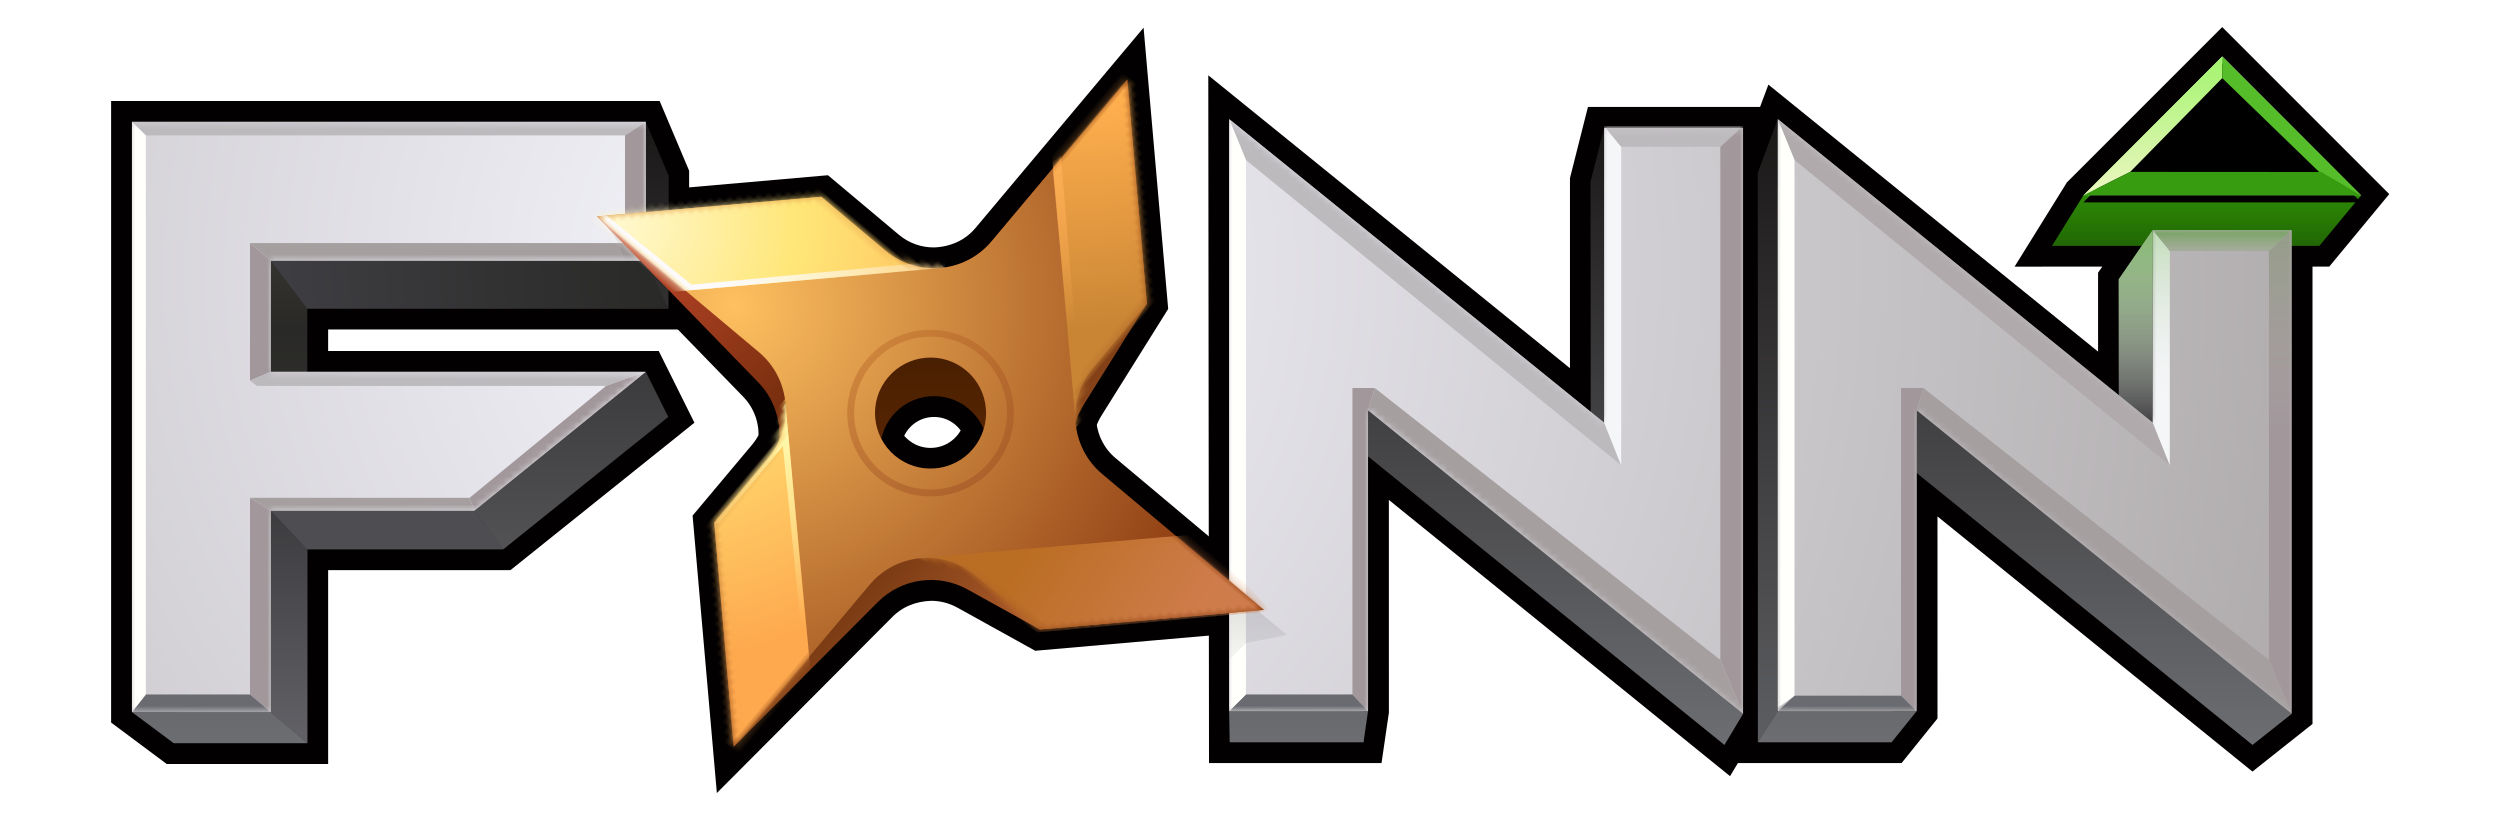 <?xml version="1.0" encoding="UTF-8"?>
<svg width="360px" height="120px" viewBox="0 0 360 120" version="1.1" xmlns="http://www.w3.org/2000/svg" xmlns:xlink="http://www.w3.org/1999/xlink">
    <title>FXNN_logo</title>
    <defs>
        <linearGradient x1="50%" y1="0%" x2="50%" y2="100%" id="linearGradient-1">
            <stop stop-color="#4F483E" offset="0%"></stop>
            <stop stop-color="#292927" offset="33.995%"></stop>
            <stop stop-color="#49433E" offset="100%"></stop>
        </linearGradient>
        <linearGradient x1="50%" y1="0%" x2="50%" y2="100%" id="linearGradient-2">
            <stop stop-color="#2D8906" offset="0%"></stop>
            <stop stop-color="#216703" offset="100%"></stop>
        </linearGradient>
        <linearGradient x1="50%" y1="0%" x2="50%" y2="100%" id="linearGradient-3">
            <stop stop-color="#90E553" offset="0%"></stop>
            <stop stop-color="#57C729" offset="100%"></stop>
        </linearGradient>
        <linearGradient x1="50%" y1="0%" x2="50%" y2="100%" id="linearGradient-4">
            <stop stop-color="#FFFFFF" stop-opacity="0.8" offset="0%"></stop>
            <stop stop-color="#FFFFFF" stop-opacity="0.25" offset="100%"></stop>
        </linearGradient>
        <polygon id="path-5" points="301 26.142 281 46.142 321 46.142"></polygon>
        <filter x="-5.0%" y="-10.0%" width="110.0%" height="120.0%" filterUnits="objectBoundingBox" id="filter-6">
            <feGaussianBlur stdDeviation="1.5" in="SourceAlpha" result="shadowBlurInner1"></feGaussianBlur>
            <feOffset dx="0" dy="1" in="shadowBlurInner1" result="shadowOffsetInner1"></feOffset>
            <feComposite in="shadowOffsetInner1" in2="SourceAlpha" operator="arithmetic" k2="-1" k3="1" result="shadowInnerInner1"></feComposite>
            <feColorMatrix values="0 0 0 0 1   0 0 0 0 1   0 0 0 0 1  0 0 0 0.5 0" type="matrix" in="shadowInnerInner1"></feColorMatrix>
        </filter>
        <linearGradient x1="50%" y1="0%" x2="50%" y2="100%" id="linearGradient-7">
            <stop stop-color="#A2F46D" offset="0%"></stop>
            <stop stop-color="#EDF6C2" offset="100%"></stop>
        </linearGradient>
        <linearGradient x1="50%" y1="0%" x2="50%" y2="100%" id="linearGradient-8">
            <stop stop-color="#1A1717" offset="0%"></stop>
            <stop stop-color="#6C6E72" offset="100%"></stop>
        </linearGradient>
        <linearGradient x1="50%" y1="-119.506%" x2="50%" y2="119.963%" id="linearGradient-9">
            <stop stop-color="#0E0E0E" offset="0%"></stop>
            <stop stop-color="#6A696F" offset="100%"></stop>
        </linearGradient>
        <linearGradient x1="100%" y1="50%" x2="-69.382%" y2="51.277%" id="linearGradient-10">
            <stop stop-color="#292927" offset="0%"></stop>
            <stop stop-color="#4E4C55" offset="100%"></stop>
        </linearGradient>
        <linearGradient x1="50%" y1="0%" x2="50%" y2="122.287%" id="linearGradient-11">
            <stop stop-color="#1A1717" offset="0%"></stop>
            <stop stop-color="#6C6E72" offset="100%"></stop>
        </linearGradient>
        <linearGradient x1="50%" y1="19.231%" x2="50%" y2="73.077%" id="linearGradient-12">
            <stop stop-color="#4A2002" offset="0%"></stop>
            <stop stop-color="#5A2503" offset="100%"></stop>
        </linearGradient>
        <radialGradient cx="31.796%" cy="25.623%" fx="31.796%" fy="25.623%" r="266.521%" gradientTransform="translate(0.318, 0.256), scale(0.275, 1), rotate(21.703), translate(-0.318, -0.256)" id="radialGradient-13">
            <stop stop-color="#F7F7FF" offset="0%"></stop>
            <stop stop-color="#ADA9AA" offset="100%"></stop>
        </radialGradient>
        <path d="M0,0.4 L74,0.4 L74,20.4 L20,20.4 L20,36.4 L74,36.4 L49.3,56.4 L20,56.4 L20,85.4 L0,85.4 L0,0.4 Z M158,0 L158,85.261 L178,85.261 L177.996,41.931 L232,85.658 L231.999,1.261 L212,1.261 L212.001,43.73 L158,0 Z M237,0 L237,85.261 L257,85.261 L256.996,41.931 L311,85.658 L310.999,16 L291,16 L291.001,43.73 L237,0 Z" id="path-14"></path>
        <linearGradient x1="50%" y1="0%" x2="50%" y2="200%" id="linearGradient-16">
            <stop stop-color="#389C10" stop-opacity="0.5" offset="0%"></stop>
            <stop stop-color="#D8D8D8" stop-opacity="0" offset="100%"></stop>
        </linearGradient>
        <linearGradient x1="50%" y1="-14.799%" x2="50%" y2="42.134%" id="linearGradient-17">
            <stop stop-color="#389C10" stop-opacity="0.3" offset="0%"></stop>
            <stop stop-color="#D8D8D8" stop-opacity="0" offset="100%"></stop>
        </linearGradient>
        <linearGradient x1="50%" y1="25.644%" x2="50%" y2="100%" id="linearGradient-18">
            <stop stop-color="#444446" offset="0%"></stop>
            <stop stop-color="#444446" stop-opacity="0.3" offset="100%"></stop>
        </linearGradient>
        <linearGradient x1="50%" y1="25.644%" x2="50%" y2="100%" id="linearGradient-19">
            <stop stop-color="#444446" offset="0%"></stop>
            <stop stop-color="#444446" stop-opacity="0.3" offset="100%"></stop>
        </linearGradient>
        <linearGradient x1="50%" y1="0%" x2="50%" y2="100%" id="linearGradient-20">
            <stop stop-color="#389C10" stop-opacity="0.5" offset="0%"></stop>
            <stop stop-color="#D8D8D8" stop-opacity="0" offset="100%"></stop>
        </linearGradient>
        <linearGradient x1="50%" y1="0%" x2="50%" y2="100%" id="linearGradient-21">
            <stop stop-color="#D8D8D8" offset="0%"></stop>
            <stop stop-color="#D8D8D8" stop-opacity="0" offset="100%"></stop>
        </linearGradient>
        <linearGradient x1="50%" y1="-29.155%" x2="50%" y2="70.845%" id="linearGradient-22">
            <stop stop-color="#389C10" stop-opacity="0.5" offset="0%"></stop>
            <stop stop-color="#D8D8D8" stop-opacity="0" offset="100%"></stop>
        </linearGradient>
        <linearGradient x1="7.85548066e-13%" y1="57.621%" x2="80.584%" y2="61.852%" id="linearGradient-23">
            <stop stop-color="#CC4A2F" offset="0%"></stop>
            <stop stop-color="#5A2503" offset="58.047%"></stop>
            <stop stop-color="#B66230" offset="100%"></stop>
        </linearGradient>
        <radialGradient cx="21.187%" cy="55.689%" fx="21.187%" fy="55.689%" r="64.516%" id="radialGradient-24">
            <stop stop-color="#FEC060" offset="0%"></stop>
            <stop stop-color="#934316" offset="100%"></stop>
        </radialGradient>
        <path d="M45.833,0 L68.75,22.917 L68.75,35 C68.75,40.983 73.6,45.833 79.583,45.833 L110,45.833 L87.083,68.75 L75,68.75 C69.017,68.75 64.167,73.6 64.167,79.583 L64.167,110 L41.25,87.083 L41.25,75 C41.25,69.017 36.4,64.167 30.417,64.167 L0,64.167 L22.917,41.25 L35,41.25 C40.983,41.25 45.833,36.4 45.833,30.417 L45.833,0 Z M55,47 C50.582,47 47,50.582 47,55 C47,59.418 50.582,63 55,63 C59.418,63 63,59.418 63,55 C63,50.582 59.418,47 55,47 Z" id="path-25"></path>
        <linearGradient x1="4.167%" y1="20.833%" x2="100%" y2="70.833%" id="linearGradient-27">
            <stop stop-color="#B05A1F" offset="0%"></stop>
            <stop stop-color="#90411F" offset="100%"></stop>
        </linearGradient>
        <radialGradient cx="8.239%" cy="36.921%" fx="8.239%" fy="36.921%" r="82.966%" gradientTransform="translate(0.082, 0.369), scale(1, 0.954), rotate(19.241), translate(-0.082, -0.369)" id="radialGradient-28">
            <stop stop-color="#FFF8CC" offset="0%"></stop>
            <stop stop-color="#FFE677" offset="39.991%"></stop>
            <stop stop-color="#FEA94E" offset="100%"></stop>
        </radialGradient>
        <linearGradient x1="26.982%" y1="14.51%" x2="68.844%" y2="77.218%" id="linearGradient-29">
            <stop stop-color="#FFAF4E" offset="0%"></stop>
            <stop stop-color="#C98534" offset="100%"></stop>
        </linearGradient>
        <linearGradient x1="83.644%" y1="46.77%" x2="24.51%" y2="52.267%" id="linearGradient-30">
            <stop stop-color="#CF7C4B" offset="0%"></stop>
            <stop stop-color="#BA6E23" offset="100%"></stop>
        </linearGradient>
        <linearGradient x1="95.74%" y1="31.295%" x2="40.857%" y2="67.649%" id="linearGradient-31">
            <stop stop-color="#FCFAFB" stop-opacity="0.361" offset="0%"></stop>
            <stop stop-color="#FCFAFB" offset="100%"></stop>
        </linearGradient>
        <linearGradient x1="2.438%" y1="-2.76247789e-13%" x2="12.274%" y2="87.365%" id="linearGradient-32">
            <stop stop-color="#FFFFB7" offset="0%"></stop>
            <stop stop-color="#FFFFB7" stop-opacity="0" offset="100%"></stop>
        </linearGradient>
        <linearGradient x1="-9.108%" y1="-8.301%" x2="62.017%" y2="63.082%" id="linearGradient-33">
            <stop stop-color="#FFAF57" offset="0%"></stop>
            <stop stop-color="#FFAF57" stop-opacity="0" offset="100%"></stop>
        </linearGradient>
    </defs>
    <g id="页面-1" stroke="none" stroke-width="1" fill="none" fill-rule="evenodd">
        <g id="FXNN_logo" transform="translate(-220, -240)">
            <g id="3备份-2" transform="translate(239, 222)">
                <path d="M156.497,31.994 L208.574,74.167 L208.575,43.832 L210.832,34.903 L233.499,34.903 L233.5,121.215 L229.726,127.514 L179.497,86.844 L179.5,120.512 L178.643,126.379 L156.595,126.379 L156.497,31.994 Z M301,24.02 L323.026,46.046 L315.705,54.894 L312.499,54.892 L312.5,121.525 L305.364,127.184 L258.497,89.219 L258.5,120.932 L254.11,126.379 L232.64,126.379 L232.64,42.534 L236.324,32.664 L284.624,71.778 L284.621,57.74 L286.591,54.887 L273.797,54.896 L279.817,45.203 L301,24.02 Z M74.994,34.042 L78.734,42.886 L78.734,63.942 L26.752,63.942 L26.752,70.042 L74.929,70.042 L79.115,78.456 L53.984,98.597 L26.752,98.597 L26.752,126.513 L5.503,126.513 L-1.5,121.294 L-1.5,34.042 L74.994,34.042 Z" id="蒙版" stroke="#020001" stroke-width="3" fill="#020001"></path>
                <path d="M144.496,25.723 L147.68,62.116 L138.33,77.067 C137.937,77.695 137.628,78.352 137.4,79.025 C137.661,81.317 138.768,83.517 140.674,85.116 L166.749,106.996 L130.399,110.176 L119.594,104.187 C118.173,103.4 116.616,103.016 115.07,103.017 C112.483,103.095 110.193,104.022 108.459,105.761 L85.441,128.852 L82.281,92.736 L90.448,83.004 C90.963,82.39 91.386,81.729 91.718,81.038 C91.84,78.544 90.967,76.008 89.089,74.076 L63.685,47.935 L99.735,44.781 L109.467,52.948 C111.232,54.429 113.384,55.145 115.521,55.131 C118.323,55.033 120.84,53.914 122.616,51.797 L144.496,25.723 Z M115.5,76.542 C114.007,76.542 112.635,77.065 111.561,77.939 C110.602,78.718 109.879,79.775 109.514,80.988 C110.053,81.834 110.783,82.547 111.642,83.067 C112.622,83.659 113.771,84 115,84 C116.449,84 117.787,83.526 118.868,82.724 C119.832,82.009 120.592,81.033 121.043,79.9 C120.554,78.965 119.836,78.17 118.963,77.588 C117.972,76.926 116.781,76.542 115.5,76.542 Z" id="形状结合" stroke="#020001" stroke-width="3" fill="#020001"></path>
                <path d="M6,43.19 L77.234,43.19 L77.234,62.442 L25.252,62.442 L25.252,77.844 L77.234,77.844 L53.457,97.097 L25.252,97.097 L25.252,125.013 L6,125.013 L6,43.19 Z M158.093,42.805 L158.093,124.879 L177.346,124.879 L177.342,83.169 L229.327,125.261 L229.326,44.019 L210.075,44.019 L210.075,84.901 L158.093,42.805 Z M234.14,42.805 L286.122,84.901 L286.121,58.207 L305.373,58.207 L305.374,125.261 L253.389,83.169 L253.393,124.879 L234.14,124.879 L234.14,42.805 Z M295.748,34.142 L315,53.394 L276.495,53.394 L295.748,34.142 Z" id="形状结合" fill="url(#linearGradient-1)"></path>
                <path d="M281,46.142 L276.495,53.394 L315,53.394 C319,48.559 321,46.142 321,46.142 C321,46.142 307.667,46.142 281,46.142 Z" id="路径-13" fill="url(#linearGradient-2)"></path>
                <g id="路径-2备份">
                    <use fill="url(#linearGradient-3)" fill-rule="evenodd" xlink:href="#path-5"></use>
                    <use fill="black" fill-opacity="1" filter="url(#filter-6)" xlink:href="#path-5"></use>
                    <path stroke="url(#linearGradient-4)" stroke-width="0.5" d="M301,26.495 L320.396,45.892 L281.604,45.892 L301,26.495 Z" stroke-linejoin="square"></path>
                </g>
                <path d="M287.75,42.75 L301,29.25 L301,26.142 C287.667,39.475 281,46.142 281,46.142 C281,46.142 283.25,45.011 287.75,42.75 Z" id="路径-49" fill="url(#linearGradient-7)"></path>
                <polygon id="路径-50" fill="#54BD29" points="301 29.25 306.79 34.856 315 42.805 321 46.142 301 26.142"></polygon>
                <polygon id="路径-48" fill="#389C10" points="281 46.142 287.75 42.75 315.25 42.768 321 46.142"></polygon>
                <path d="M0,120.542 L6,125.013 L25.252,125.013 L20,120.542 L0,120.542 Z M77.234,78.042 L74,71.542 L49.3,91.542 L53.457,97.097 L77.234,78.042 Z M74,35.542 L77.234,43.19 L77.234,62.442 L74,55.542 L74,35.542 Z M177.996,77.073 L232,120.8 L229.327,125.261 L177.996,83.699 L177.996,77.073 Z M177.996,120.403 L177.346,124.879 L158.093,124.879 L158,120.403 L177.996,120.403 Z M212,36.403 L212,79.701 L210.075,79.701 L210.075,44.019 L212,36.403 Z M256.998,77.073 L311,120.8 L305.374,125.261 L256.998,86.087 L256.998,77.073 Z M257,120.403 L253.393,124.879 L234.14,124.879 L237,120.403 L257,120.403 Z M291,51.142 L291,79.701 L286.121,79.701 L286.121,58.207 L291,51.142 Z" id="形状结合" fill="url(#linearGradient-8)"></path>
                <polygon id="路径-25" fill="url(#linearGradient-9)" points="20 91.542 25.252 97.097 25.252 125.013 20 120.542"></polygon>
                <polygon id="路径-16" fill="url(#linearGradient-10)" points="20 55.542 25.252 62.442 77.234 62.442 74 55.542"></polygon>
                <polygon id="路径-24" fill="#4E4D51" points="20 91.542 25.252 97.097 53.457 97.097 49.3 91.542"></polygon>
                <polygon id="路径-9" fill="url(#linearGradient-11)" points="237 35.142 234.14 42.805 234.14 124.879 237 120.403"></polygon>
                <path d="M128,65 L128,91 L102,91 L102,65 L128,65 Z M115.5,75.042 C111.22,75.042 107.75,78.511 107.75,82.792 C107.75,87.072 111.22,90.542 115.5,90.542 C119.78,90.542 123.25,87.072 123.25,82.792 C123.25,78.511 119.78,75.042 115.5,75.042 Z" id="形状结合" fill="url(#linearGradient-12)"></path>
                <g id="矩形" transform="translate(0, 35.142)">
                    <mask id="mask-15" fill="white">
                        <use xlink:href="#path-14"></use>
                    </mask>
                    <use id="蒙版" fill="url(#radialGradient-13)" xlink:href="#path-14"></use>
                    <polygon id="路径-27" fill="#B0AAAC" mask="url(#mask-15)" points="237 -7.22594493e-14 239.412 5.902 293.45 49.857 291 43.73"></polygon>
                    <polygon id="路径-28" fill="#F5F6F8" mask="url(#mask-15)" points="291 16 293.45 19 293.45 49.857 291 43.73"></polygon>
                    <polygon id="路径-29" fill="#AEA7A9" mask="url(#mask-15)" points="291 16 293.45 19 307.727 19 310.999 16"></polygon>
                    <polygon id="路径-29备份-2" fill="url(#linearGradient-16)" mask="url(#mask-15)" points="291 16 293.45 19 307.727 19 310.999 16"></polygon>
                    <polygon id="路径-30" fill="#A2989B" mask="url(#mask-15)" points="307.727 19 307.727 77.882 311 85.658 310.999 16"></polygon>
                    <polygon id="路径-30备份-2" fill="url(#linearGradient-17)" mask="url(#mask-15)" points="307.727 19 307.727 77.882 311 85.658 310.999 16"></polygon>
                    <polygon id="路径-31" fill="#A59FA0" mask="url(#mask-15)" points="310.999 85.658 257 41.931 257.965 38.727 307.727 77.882"></polygon>
                    <polygon id="路径-32" fill="#A2989B" mask="url(#mask-15)" points="257.965 38.727 254.75 38.727 254.75 83.037 256.998 85.261 257 41.931"></polygon>
                    <polygon id="路径-33" fill="#696B70" mask="url(#mask-15)" points="254.75 83.037 239.412 83.037 237 85.261 256.998 85.261"></polygon>
                    <polygon id="路径-34" fill="#FFFFFB" mask="url(#mask-15)" points="239.412 5.902 239.412 83.037 237 84.756 237 2.77066381e-13"></polygon>
                    <polygon id="路径-27备份" fill="#BDBABE" mask="url(#mask-15)" points="158 7.34018115e-14 160.412 5.902 214.45 49.857 212 43.73"></polygon>
                    <polygon id="路径-28备份" fill="#F5F6F8" mask="url(#mask-15)" points="212 1 214.45 4 214.45 49.857 212 43.73"></polygon>
                    <polygon id="路径-29备份" fill="#BDBABE" mask="url(#mask-15)" points="212 1 214.45 4 228.727 4 231.999 1"></polygon>
                    <polygon id="路径-30备份" fill="#A2989B" mask="url(#mask-15)" points="228.727 4 228.727 77.882 232 85.658 231.999 1"></polygon>
                    <polygon id="路径-31备份" fill="#A59FA0" mask="url(#mask-15)" points="231.999 85.658 178 41.931 178.965 38.727 228.727 77.882"></polygon>
                    <polygon id="路径-32备份" fill="#A2989B" mask="url(#mask-15)" points="178.965 38.727 175.75 38.727 175.75 82.858 177.998 85.261 178 41.931"></polygon>
                    <polygon id="路径-33备份" fill="#696B70" mask="url(#mask-15)" points="175.75 82.858 160.412 82.858 158 85.261 177.998 85.261"></polygon>
                    <polygon id="路径-34备份" fill="#FFFFFB" mask="url(#mask-15)" points="160.412 5.902 160.412 82.858 158 85.261 158 2.77066381e-13"></polygon>
                    <polygon id="路径-26" fill="#BDBABE" mask="url(#mask-15)" points="4.94222718e-13 0.4 2 2.358 71 2.358 74 0.4"></polygon>
                    <polygon id="路径-35" fill="#A2989B" mask="url(#mask-15)" points="71 2.358 71 17.858 74 20.4 74 0.4"></polygon>
                    <polyline id="路径-36" fill="#A59FA0" mask="url(#mask-15)" points="71 17.858 17 17.858 20 20.4 74 20.4"></polyline>
                    <polygon id="路径-37" fill="#A2989B" mask="url(#mask-15)" points="17 17.858 17 37.667 20 36.4 20 20.4"></polygon>
                    <polygon id="路径-38" fill="#BDBABE" mask="url(#mask-15)" points="18 38.432 68.264 38.432 74 36.4 20 36.4 17 37.667"></polygon>
                    <polygon id="路径-39" fill="#A2989B" mask="url(#mask-15)" points="68.264 38.432 48.617 54.545 49.3 56.4 74 36.4"></polygon>
                    <polygon id="路径-40" fill="#A59FA0" mask="url(#mask-15)" points="49.3 56.4 48.617 54.545 17 54.545 20 56.4"></polygon>
                    <polygon id="路径-41" fill="#A2989B" mask="url(#mask-15)" points="17 54.545 17 82.858 20 85.4 20 56.4"></polygon>
                    <polygon id="路径-42" fill="#696B70" mask="url(#mask-15)" points="17 82.858 2 82.858 -4.01927278e-17 85.4 20 85.4"></polygon>
                    <polygon id="路径-43" fill="#FFFFFB" mask="url(#mask-15)" points="2 2.358 2 82.858 0 85.4 0 0.4"></polygon>
                    <polygon id="路径-18" fill="url(#linearGradient-18)" opacity="0.398" style="mix-blend-mode: multiply;" mask="url(#mask-15)" points="158 77.89 160.412 75.482 166.302 74.278 158 67.414"></polygon>
                    <polygon id="路径-20" fill="url(#linearGradient-19)" opacity="0.398" style="mix-blend-mode: multiply;" mask="url(#mask-15)" points="74 14.282 68.403 15.257 70.08 17.858 71.035 20.4 74 20.4"></polygon>
                </g>
                <g id="编组" transform="translate(286.1, 51.15)" fill="url(#linearGradient-20)">
                    <polygon id="路径-54备份" points="4.879 0 -2.19848205e-16 7.065 0.003 23.781 4.879 27.73"></polygon>
                </g>
                <polygon id="路径-54备份" fill="url(#linearGradient-21)" points="290.979 51.15 286.1 58.215 286.103 74.931 290.979 78.88"></polygon>
                <polygon id="路径-54备份-2" fill="url(#linearGradient-20)" points="290.979 51.15 286.1 58.215 286.103 74.931 290.979 78.88"></polygon>
                <polygon id="路径-28" fill="url(#linearGradient-22)" points="291 51.142 293.45 54.142 293.45 84.998 291 78.872"></polygon>
                <path d="M105.819,22.486 L128.736,45.402 L131.114,62.367 C131.935,68.222 137.297,72.337 143.164,71.616 L169.986,68.319 L147.069,91.236 L135.393,93.506 C130.643,94.429 127.081,98.391 126.667,103.213 L124.152,132.486 L101.236,109.569 L102.611,103.037 C102.69,102.662 102.749,102.284 102.787,101.903 C103.394,95.951 99.06,90.634 93.108,90.028 L59.986,86.652 L82.902,63.736 L94.986,63.736 C100.969,63.736 105.819,58.886 105.819,52.902 L105.819,22.486 Z M114.986,69.486 C110.567,69.486 106.986,73.067 106.986,77.486 C106.986,81.904 110.567,85.486 114.986,85.486 C119.404,85.486 122.986,81.904 122.986,77.486 C122.986,73.067 119.404,69.486 114.986,69.486 Z" id="蒙版" fill="url(#linearGradient-23)" transform="translate(114.986, 77.486) rotate(40) translate(-114.986, -77.486)"></path>
                <g id="矩形-+-矩形备份-2蒙版" transform="translate(37.514, 0)">
                    <g id="形状结合" transform="translate(77.486, 77.486) rotate(40) translate(-77.486, -77.486)translate(22.486, 22.486)">
                        <mask id="mask-26" fill="white">
                            <use xlink:href="#path-25"></use>
                        </mask>
                        <use id="蒙版" fill="url(#radialGradient-24)" xlink:href="#path-25"></use>
                        <circle id="椭圆形" stroke="url(#linearGradient-27)" opacity="0.596" mask="url(#mask-26)" cx="55" cy="55" r="11.5"></circle>
                        <path d="M37.632,66.94 L74.205,103.006 L65.532,113.802 L37.566,85.507 L37.632,66.94 Z M29.814,32.628 L42.975,37.736 L4.251,76.638 L-3.224,65.072 L29.814,32.628 Z" fill="url(#radialGradient-28)" mask="url(#mask-26)"></path>
                        <polygon id="路径-46" fill="url(#linearGradient-29)" mask="url(#mask-26)" points="72.354 43.078 40.737 11.506 43.777 -6.81 74.587 23.852"></polygon>
                        <polygon id="路径-47" fill="url(#linearGradient-30)" mask="url(#mask-26)" points="67.248 72 96.4 42.9 110.832 45.397 87.09 69.312"></polygon>
                        <polygon id="路径-14" fill="url(#linearGradient-31)" mask="url(#mask-26)" points="0.884 63.213 16.743 62.96 42.447 36.887 43.104 37.67 14.867 65.925 -1.402 65.131"></polygon>
                        <polygon id="路径-15" fill="url(#linearGradient-32)" mask="url(#mask-26)" points="41.809 88.138 41.773 72.319 66.193 96.155 65.935 95.011 38.104 67.355 40.356 87.049"></polygon>
                        <polygon id="路径-17" fill="url(#linearGradient-33)" mask="url(#mask-26)" points="45.211 16.085 72.186 42.884 72.796 42 45.562 14.564"></polygon>
                        <polygon id="路径-52" fill="#C77122" opacity="0.305" mask="url(#mask-26)" points="67.134 72.124 100.113 39.237 100.783 40.035 67.31 73.081"></polygon>
                    </g>
                </g>
            </g>
        </g>
    </g>
</svg>